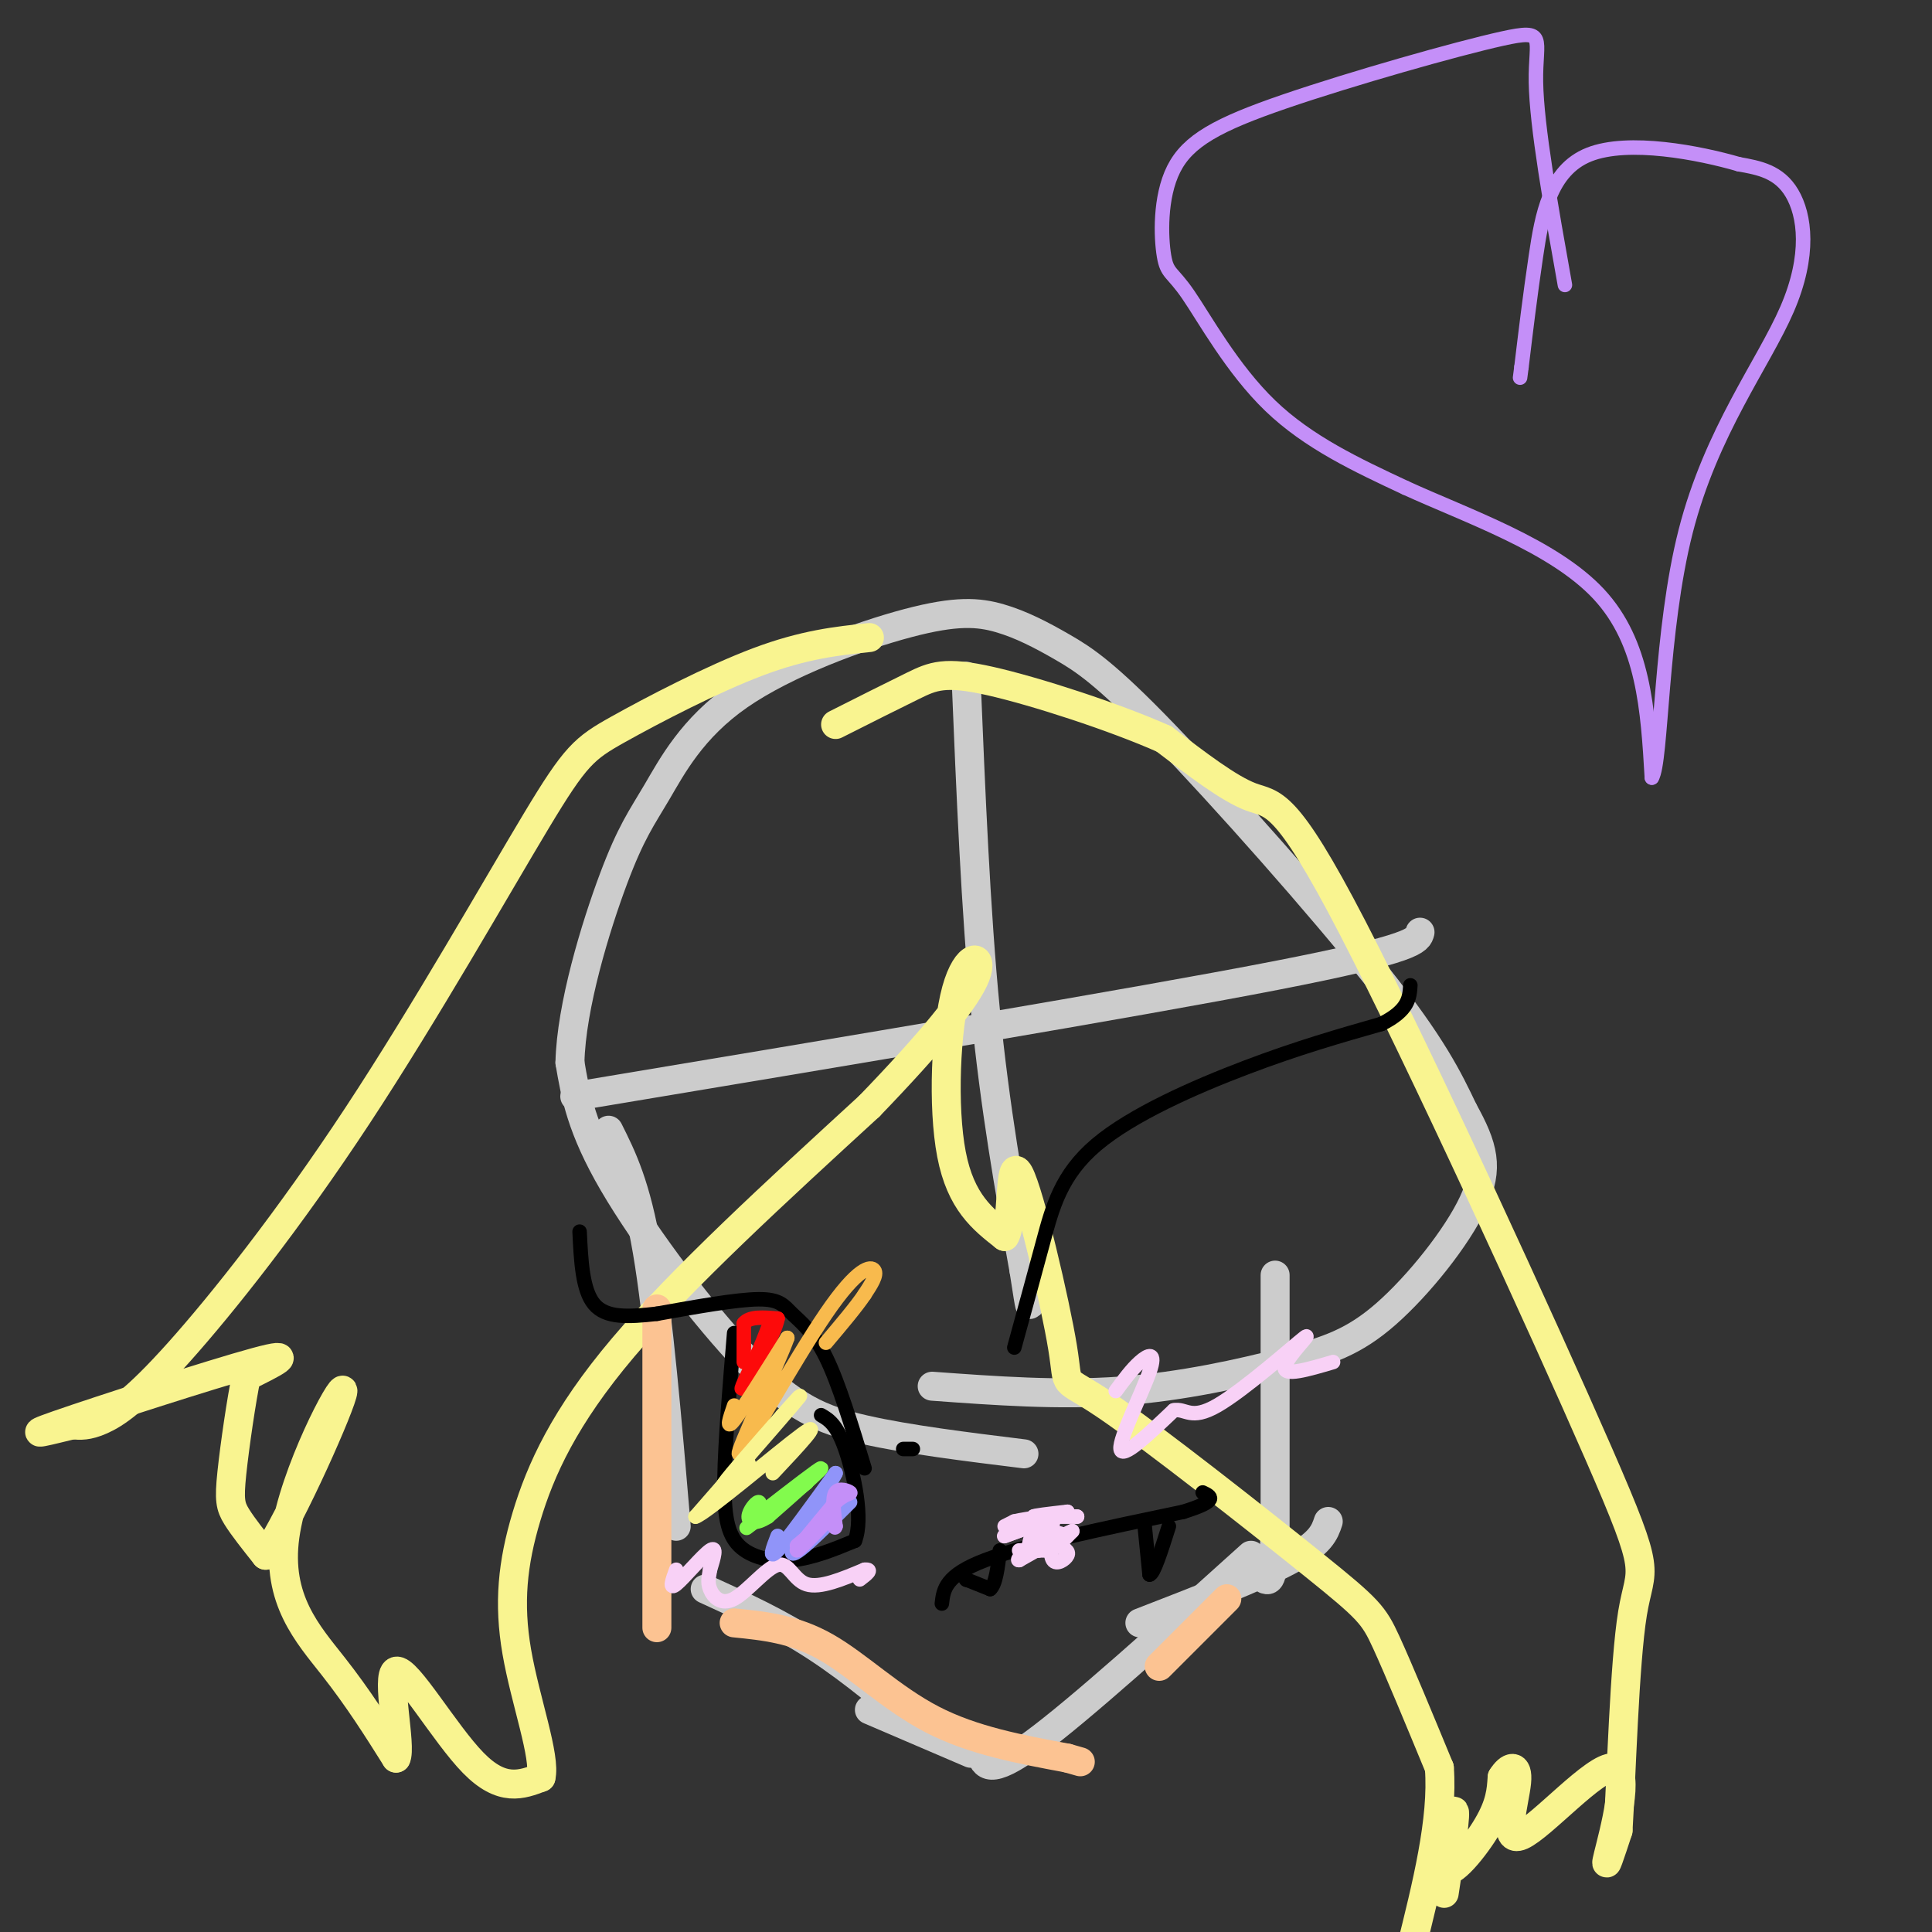 <svg viewBox='0 0 400 400' version='1.1' xmlns='http://www.w3.org/2000/svg' xmlns:xlink='http://www.w3.org/1999/xlink'><rect x="0" y="0" width="400" height="400" fill="#333333" stroke="none"/><g fill='none' stroke='#CCCCCC' stroke-width='6' stroke-linecap='round' stroke-linejoin='round'><path d='M212,301c-12.012,-1.482 -24.024,-2.964 -33,-5c-8.976,-2.036 -14.917,-4.625 -24,-14c-9.083,-9.375 -21.310,-25.536 -28,-37c-6.690,-11.464 -7.845,-18.232 -9,-25'/><path d='M118,220c0.243,-11.644 5.350,-28.255 9,-38c3.650,-9.745 5.842,-12.623 9,-18c3.158,-5.377 7.280,-13.253 17,-20c9.720,-6.747 25.037,-12.366 35,-15c9.963,-2.634 14.573,-2.283 19,-1c4.427,1.283 8.671,3.499 13,6c4.329,2.501 8.742,5.289 21,18c12.258,12.711 32.359,35.346 44,50c11.641,14.654 14.820,21.327 18,28'/><path d='M303,230c4.101,7.375 5.353,11.813 2,19c-3.353,7.187 -11.311,17.122 -18,23c-6.689,5.878 -12.109,7.698 -21,10c-8.891,2.302 -21.255,5.086 -34,6c-12.745,0.914 -25.873,-0.043 -39,-1'/><path d='M200,140c1.000,24.250 2.000,48.500 4,69c2.000,20.500 5.000,37.250 8,54'/><path d='M212,263c1.500,9.833 1.250,7.417 1,5'/><path d='M119,227c57.917,-9.667 115.833,-19.333 145,-25c29.167,-5.667 29.583,-7.333 30,-9'/><path d='M126,234c2.833,5.667 5.667,11.333 8,25c2.333,13.667 4.167,35.333 6,57'/><path d='M146,329c7.667,3.500 15.333,7.000 23,12c7.667,5.000 15.333,11.500 23,18'/><path d='M236,336c12.250,-4.750 24.500,-9.500 31,-13c6.500,-3.500 7.250,-5.750 8,-8'/><path d='M264,264c0.000,0.000 0.000,53.000 0,53'/><path d='M264,317c-0.333,10.500 -1.167,10.250 -2,10'/><path d='M259,322c-17.833,16.083 -35.667,32.167 -45,39c-9.333,6.833 -10.167,4.417 -11,2'/><path d='M201,363c0.000,0.000 -21.000,-9.000 -21,-9'/></g>
<g fill='none' stroke='#F9F490' stroke-width='6' stroke-linecap='round' stroke-linejoin='round'><path d='M180,132c-6.724,0.707 -13.448,1.414 -23,5c-9.552,3.586 -21.933,10.050 -29,14c-7.067,3.950 -8.819,5.384 -17,19c-8.181,13.616 -22.791,39.412 -37,61c-14.209,21.588 -28.018,38.966 -37,49c-8.982,10.034 -13.138,12.724 -16,14c-2.862,1.276 -4.431,1.138 -6,1'/><path d='M15,295c-4.071,0.964 -11.250,2.875 -3,0c8.250,-2.875 31.929,-10.536 41,-13c9.071,-2.464 3.536,0.268 -2,3'/><path d='M51,285c-0.976,4.548 -2.417,14.417 -3,20c-0.583,5.583 -0.310,6.881 1,9c1.310,2.119 3.655,5.060 6,8'/><path d='M55,322c5.397,-7.911 15.890,-31.687 16,-34c0.110,-2.313 -10.163,16.839 -12,30c-1.837,13.161 4.761,20.332 10,27c5.239,6.668 9.120,12.834 13,19'/><path d='M82,364c1.226,-2.226 -2.208,-17.292 0,-18c2.208,-0.708 10.060,12.940 16,19c5.940,6.060 9.970,4.530 14,3'/><path d='M112,368c1.069,-4.126 -3.260,-15.941 -5,-26c-1.740,-10.059 -0.892,-18.362 2,-28c2.892,-9.638 7.826,-20.611 20,-35c12.174,-14.389 31.587,-32.195 51,-50'/><path d='M180,229c13.064,-13.544 20.223,-22.404 22,-27c1.777,-4.596 -1.829,-4.930 -4,3c-2.171,7.930 -2.906,24.123 -1,34c1.906,9.877 6.453,13.439 11,17'/><path d='M208,256c1.809,-2.435 0.831,-17.024 3,-13c2.169,4.024 7.484,26.661 9,36c1.516,9.339 -0.769,5.379 9,12c9.769,6.621 31.592,23.821 43,33c11.408,9.179 12.402,10.337 15,16c2.598,5.663 6.799,15.832 11,26'/><path d='M298,366c0.833,10.667 -2.583,24.333 -6,38'/><path d='M299,392c1.321,-8.750 2.643,-17.500 2,-17c-0.643,0.500 -3.250,10.250 -2,12c1.250,1.750 6.357,-4.500 9,-9c2.643,-4.500 2.821,-7.250 3,-10'/><path d='M311,368c1.397,-2.297 3.391,-3.038 3,1c-0.391,4.038 -3.167,12.856 1,11c4.167,-1.856 15.276,-14.384 19,-14c3.724,0.384 0.064,13.681 -1,18c-1.064,4.319 0.468,-0.341 2,-5'/><path d='M335,379c0.660,-10.628 1.309,-34.699 3,-45c1.691,-10.301 4.422,-6.833 -7,-33c-11.422,-26.167 -36.998,-81.968 -51,-109c-14.002,-27.032 -16.429,-25.295 -21,-27c-4.571,-1.705 -11.285,-6.853 -18,-12'/><path d='M241,153c-10.167,-4.536 -26.583,-9.875 -36,-12c-9.417,-2.125 -11.833,-1.036 -16,1c-4.167,2.036 -10.083,5.018 -16,8'/></g>
<g fill='none' stroke='#FCC392' stroke-width='6' stroke-linecap='round' stroke-linejoin='round'><path d='M136,271c0.000,0.000 0.000,66.000 0,66'/><path d='M152,336c6.200,0.622 12.400,1.244 19,5c6.600,3.756 13.600,10.644 22,15c8.400,4.356 18.200,6.178 28,8'/><path d='M221,364c4.667,1.333 2.333,0.667 0,0'/><path d='M240,345c0.000,0.000 14.000,-14.000 14,-14'/></g>
<g fill='none' stroke='#000000' stroke-width='3' stroke-linecap='round' stroke-linejoin='round'><path d='M195,332c0.333,-2.917 0.667,-5.833 9,-9c8.333,-3.167 24.667,-6.583 41,-10'/><path d='M245,313c7.500,-2.333 5.750,-3.167 4,-4'/><path d='M210,279c2.048,-7.458 4.095,-14.917 6,-22c1.905,-7.083 3.667,-13.792 11,-20c7.333,-6.208 20.238,-11.917 31,-16c10.762,-4.083 19.381,-6.542 28,-9'/><path d='M286,212c5.667,-2.833 5.833,-5.417 6,-8'/><path d='M179,304c-2.673,-8.810 -5.345,-17.619 -8,-23c-2.655,-5.381 -5.292,-7.333 -7,-9c-1.708,-1.667 -2.488,-3.048 -7,-3c-4.512,0.048 -12.756,1.524 -21,3'/><path d='M136,272c-6.022,0.689 -10.578,0.911 -13,-2c-2.422,-2.911 -2.711,-8.956 -3,-15'/><path d='M152,276c-0.935,11.208 -1.869,22.417 -2,30c-0.131,7.583 0.542,11.542 3,14c2.458,2.458 6.702,3.417 11,3c4.298,-0.417 8.649,-2.208 13,-4'/><path d='M177,319c1.800,-4.533 -0.200,-13.867 -2,-19c-1.800,-5.133 -3.400,-6.067 -5,-7'/><path d='M237,316c0.000,0.000 1.000,10.000 1,10'/><path d='M238,326c0.833,0.000 2.417,-5.000 4,-10'/><path d='M200,327c0.000,0.000 0.100,0.100 0.1,0.1'/><path d='M200,327c0.000,0.000 5.000,2.000 5,2'/><path d='M205,329c1.167,-1.000 1.583,-4.500 2,-8'/><path d='M187,300c0.000,0.000 2.000,0.000 2,0'/></g>
<g fill='none' stroke='#F8D1F6' stroke-width='3' stroke-linecap='round' stroke-linejoin='round'><path d='M140,325c-0.778,2.133 -1.556,4.267 0,3c1.556,-1.267 5.444,-5.933 7,-7c1.556,-1.067 0.778,1.467 0,4'/><path d='M147,325c-0.173,1.270 -0.604,2.445 0,4c0.604,1.555 2.244,3.489 5,2c2.756,-1.489 6.626,-6.401 9,-7c2.374,-0.599 3.250,3.115 6,4c2.750,0.885 7.375,-1.057 12,-3'/><path d='M179,325c1.833,-0.167 0.417,0.917 -1,2'/><path d='M231,288c1.643,-2.238 3.286,-4.476 5,-6c1.714,-1.524 3.500,-2.333 2,2c-1.500,4.333 -6.286,13.810 -6,16c0.286,2.190 5.643,-2.905 11,-8'/><path d='M243,292c2.553,-0.517 3.437,2.191 9,-1c5.563,-3.191 15.805,-12.282 18,-14c2.195,-1.718 -3.659,3.938 -4,6c-0.341,2.062 4.829,0.531 10,-1'/><path d='M208,316c0.000,0.000 2.000,-1.000 2,-1'/><path d='M210,315c1.333,-0.333 3.667,-0.667 6,-1'/><path d='M216,314c2.167,-0.167 4.583,-0.083 7,0'/><path d='M223,314c-0.333,0.000 -4.667,0.000 -9,0'/><path d='M214,314c-0.333,-0.167 3.333,-0.583 7,-1'/><path d='M221,313c-1.000,0.667 -7.000,2.833 -13,5'/><path d='M208,318c-0.833,0.333 3.583,-1.333 8,-3'/><path d='M211,321c0.000,0.000 6.000,0.000 6,0'/><path d='M217,321c1.833,-0.667 3.417,-2.333 5,-4'/><path d='M222,317c-1.000,0.333 -6.000,3.167 -11,6'/><path d='M211,323c-1.000,0.167 2.000,-2.417 5,-5'/><path d='M216,318c1.889,-0.911 4.111,-0.689 4,0c-0.111,0.689 -2.556,1.844 -5,3'/><path d='M215,321c-1.222,-0.289 -1.778,-2.511 -1,-3c0.778,-0.489 2.889,0.756 5,2'/><path d='M219,320c1.405,0.607 2.417,1.125 2,2c-0.417,0.875 -2.262,2.107 -3,1c-0.738,-1.107 -0.369,-4.554 0,-8'/><path d='M218,315c0.000,-1.500 0.000,-1.250 0,-1'/><path d='M213,320c0.000,0.000 1.000,-4.000 1,-4'/></g>
<g fill='none' stroke='#FD0A0A' stroke-width='3' stroke-linecap='round' stroke-linejoin='round'><path d='M154,282c0.000,0.000 0.000,-8.000 0,-8'/><path d='M154,274c1.167,-1.500 4.083,-1.250 7,-1'/><path d='M161,273c-0.600,3.267 -5.600,11.933 -7,14c-1.400,2.067 0.800,-2.467 3,-7'/><path d='M157,280c0.833,-2.000 1.417,-3.500 2,-5'/></g>
<g fill='none' stroke='#F8BA4D' stroke-width='3' stroke-linecap='round' stroke-linejoin='round'><path d='M152,291c-0.917,2.667 -1.833,5.333 0,3c1.833,-2.333 6.417,-9.667 11,-17'/><path d='M163,277c-1.488,4.404 -10.708,23.912 -10,24c0.708,0.088 11.344,-19.246 18,-29c6.656,-9.754 9.330,-9.930 10,-9c0.670,0.930 -0.665,2.965 -2,5'/><path d='M179,268c-1.667,2.500 -4.833,6.250 -8,10'/></g>
<g fill='none' stroke='#F9F490' stroke-width='3' stroke-linecap='round' stroke-linejoin='round'><path d='M155,303c-3.083,2.833 -6.167,5.667 -5,4c1.167,-1.667 6.583,-7.833 12,-14'/><path d='M162,293c3.200,-3.644 5.200,-5.756 2,-2c-3.200,3.756 -11.600,13.378 -20,23'/><path d='M144,314c2.044,-0.556 17.156,-13.444 22,-17c4.844,-3.556 -0.578,2.222 -6,8'/></g>
<g fill='none' stroke='#82FB4D' stroke-width='3' stroke-linecap='round' stroke-linejoin='round'><path d='M158,313c5.917,-4.583 11.833,-9.167 12,-9c0.167,0.167 -5.417,5.083 -11,10'/><path d='M159,314c-2.726,1.762 -4.042,1.167 -4,0c0.042,-1.167 1.440,-2.905 2,-3c0.560,-0.095 0.280,1.452 0,3'/><path d='M157,314c-0.978,1.311 -3.422,3.089 -2,2c1.422,-1.089 6.711,-5.044 12,-9'/></g>
<g fill='none' stroke='#9094F9' stroke-width='3' stroke-linecap='round' stroke-linejoin='round'><path d='M161,318c-1.000,2.583 -2.000,5.167 0,3c2.000,-2.167 7.000,-9.083 12,-16'/><path d='M173,305c-0.667,1.511 -8.333,13.289 -9,16c-0.667,2.711 5.667,-3.644 12,-10'/></g>
<g fill='none' stroke='#C48FF8' stroke-width='3' stroke-linecap='round' stroke-linejoin='round'><path d='M165,320c0.000,0.000 6.000,-5.000 6,-5'/><path d='M171,315c-0.756,1.000 -5.644,6.000 -6,6c-0.356,-0.000 3.822,-5.000 8,-10'/><path d='M173,311c2.095,-1.917 3.333,-1.708 3,-2c-0.333,-0.292 -2.238,-1.083 -3,0c-0.762,1.083 -0.381,4.042 0,7'/><path d='M173,316c-0.167,0.833 -0.583,-0.583 -1,-2'/><path d='M324,59c-2.927,-16.414 -5.854,-32.828 -6,-42c-0.146,-9.172 2.490,-11.103 -7,-9c-9.490,2.103 -31.107,8.240 -45,13c-13.893,4.760 -20.062,8.143 -23,14c-2.938,5.857 -2.643,14.189 -2,18c0.643,3.811 1.635,3.103 5,8c3.365,4.897 9.104,15.399 17,23c7.896,7.601 17.948,12.300 28,17'/><path d='M291,101c12.756,5.844 30.644,11.956 40,22c9.356,10.044 10.178,24.022 11,38'/><path d='M342,161c2.065,-3.247 1.729,-30.365 7,-51c5.271,-20.635 16.150,-34.786 21,-46c4.850,-11.214 3.671,-19.490 1,-24c-2.671,-4.510 -6.836,-5.255 -11,-6'/><path d='M360,34c-8.095,-2.357 -22.833,-5.250 -31,-2c-8.167,3.250 -9.762,12.643 -11,21c-1.238,8.357 -2.119,15.679 -3,23'/><path d='M315,76c-0.500,3.833 -0.250,1.917 0,0'/></g>
</svg>